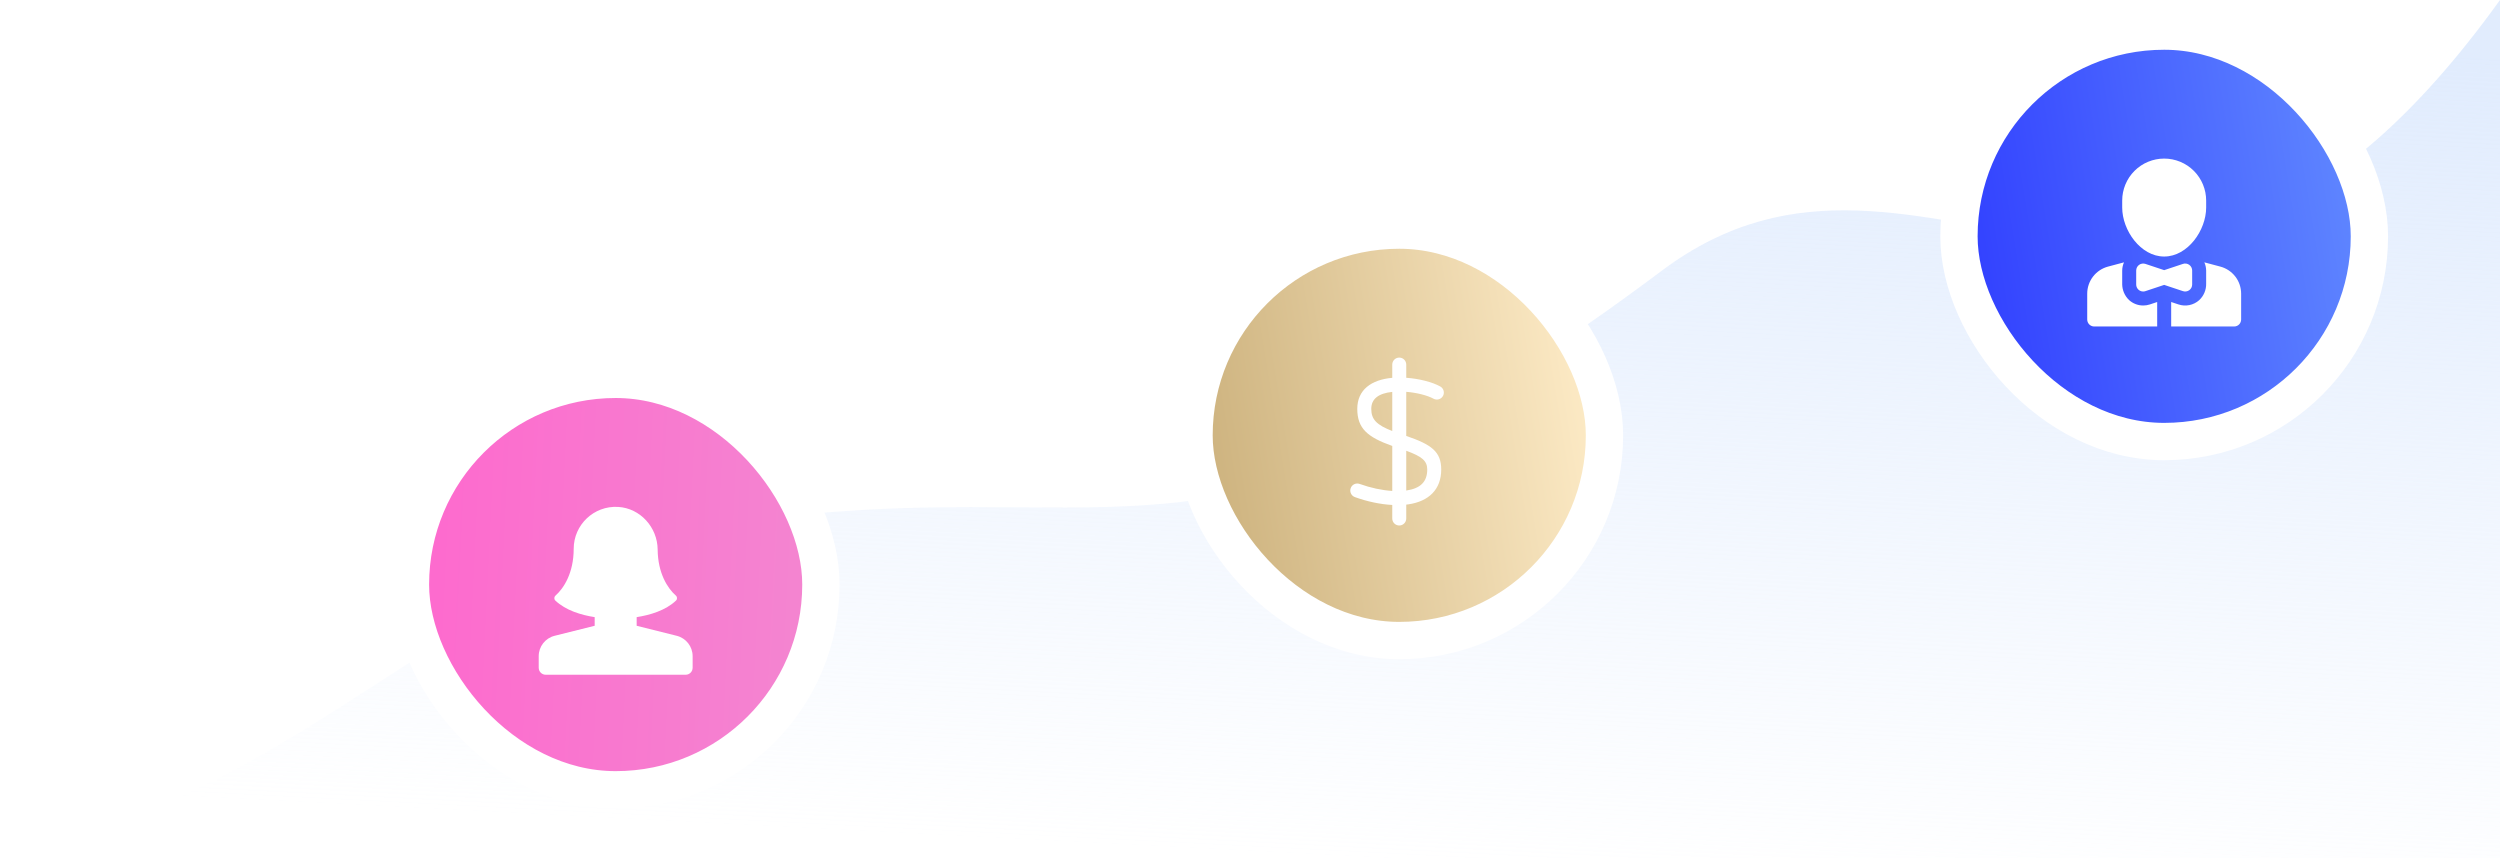 <svg width="402" height="138" viewBox="0 0 402 138" fill="none" xmlns="http://www.w3.org/2000/svg">
    <path opacity="0.8" d="M402 0C347.331 76.011 310.098 11.368 267.185 43.55C199.047 94.648 183.022 77.489 129.321 82.72C71.074 88.395 57.114 124.929 0 138H402V0Z" fill="url(#paint0_linear_0_1)"/>
    <rect x="66" y="61" width="66" height="66" rx="33" fill="url(#paint1_linear_0_1)"/>
    <rect x="66" y="61" width="66" height="66" rx="33" stroke="white" stroke-width="6"/>
    <g filter="url(#filter0_d_0_1)">
        <path d="M108.819 101.236L102.375 99.625V98.236C104.518 97.901 107.035 97.163 108.703 95.568C108.929 95.351 108.915 94.98 108.68 94.773C107.351 93.607 105.783 91.171 105.751 87.365C105.722 83.803 102.951 80.714 99.394 80.511C95.487 80.29 92.25 83.391 92.25 87.25C92.25 91.109 90.664 93.594 89.323 94.772C89.087 94.979 89.07 95.351 89.297 95.568C90.965 97.163 93.483 97.901 95.625 98.236V99.625L89.181 101.236C87.679 101.612 86.625 102.962 86.625 104.51V106.375C86.625 106.996 87.129 107.5 87.75 107.5H110.25C110.871 107.5 111.375 106.996 111.375 106.375V104.51C111.375 102.962 110.321 101.612 108.819 101.236Z" fill="white"/>
    </g>
    <rect x="192" y="37" width="66" height="66" rx="33" fill="url(#paint2_linear_0_1)"/>
    <rect x="192" y="37" width="66" height="66" rx="33" stroke="white" stroke-width="6"/>
    <g filter="url(#filter1_d_0_1)">
        <path d="M225 56.5C225.621 56.5 226.125 57.004 226.125 57.625V59.746C228.185 59.892 230.287 60.424 231.588 61.14C232.133 61.439 232.332 62.123 232.033 62.667C231.733 63.211 231.049 63.41 230.504 63.11C229.528 62.574 227.819 62.142 226.125 62.004V69.098C230.196 70.487 231.75 71.638 231.75 74.5C231.75 77.71 229.741 79.609 226.502 80.095C226.378 80.113 226.252 80.128 226.125 80.143V82.375C226.125 82.996 225.621 83.5 225 83.5C224.378 83.5 223.875 82.996 223.875 82.375V80.198C221.948 80.096 219.845 79.648 217.868 78.934C217.283 78.723 216.981 78.078 217.192 77.493C217.403 76.909 218.048 76.605 218.632 76.816C220.372 77.445 222.219 77.841 223.875 77.943V70.708C219.899 69.294 218.25 67.902 218.25 64.75C218.25 61.694 220.493 60.053 223.875 59.755V57.625C223.875 57.004 224.378 56.5 225 56.5ZM226.125 77.875C226.139 77.873 226.154 77.872 226.168 77.87C228.389 77.537 229.5 76.487 229.5 74.5C229.5 73.128 228.7 72.421 226.125 71.481V77.875ZM223.875 62.016C221.653 62.252 220.5 63.145 220.5 64.75C220.5 66.448 221.36 67.329 223.875 68.308V62.016Z" fill="white"/>
    </g>
    <rect x="315" y="5" width="66" height="66" rx="33" fill="url(#paint3_linear_0_1)"/>
    <rect x="315" y="5" width="66" height="66" rx="33" stroke="white" stroke-width="6"/>
    <g filter="url(#filter2_d_0_1)">
        <path d="M341.539 41.184C341.354 41.598 341.256 42.046 341.25 42.5V44.766C341.262 45.202 341.355 45.632 341.522 46.036C341.714 46.497 342 46.913 342.362 47.257C342.983 47.816 343.789 48.126 344.625 48.125C344.988 48.127 345.348 48.071 345.692 47.957L346.875 47.562V51.5H336.75C336.452 51.5 336.165 51.382 335.954 51.171C335.743 50.96 335.625 50.673 335.625 50.375V46.213C335.626 45.222 335.955 44.26 336.559 43.475C337.163 42.69 338.009 42.125 338.966 41.87L341.539 41.184ZM357.035 41.87C357.993 42.126 358.839 42.691 359.443 43.477C360.047 44.263 360.375 45.226 360.375 46.218V50.375C360.375 50.673 360.257 50.96 360.046 51.171C359.835 51.382 359.548 51.5 359.25 51.5H349.125V47.562L350.3 47.953C350.863 48.142 351.466 48.179 352.048 48.06C352.63 47.942 353.171 47.673 353.615 47.278C353.983 46.941 354.274 46.529 354.47 46.07C354.665 45.611 354.761 45.116 354.75 44.617V42.5C354.744 42.046 354.645 41.598 354.461 41.184L357.035 41.87ZM351.544 41.388C351.72 41.414 351.888 41.483 352.032 41.587C352.177 41.691 352.295 41.828 352.376 41.986C352.457 42.145 352.5 42.322 352.5 42.5V44.75C352.5 44.928 352.457 45.104 352.376 45.263C352.295 45.421 352.177 45.558 352.032 45.662C351.888 45.766 351.721 45.834 351.545 45.861C351.369 45.888 351.189 45.873 351.02 45.816L348 44.81L344.98 45.816C344.866 45.855 344.746 45.875 344.625 45.875C344.327 45.875 344.04 45.757 343.829 45.546C343.618 45.335 343.5 45.048 343.5 44.75V42.5C343.5 42.322 343.543 42.146 343.624 41.987C343.705 41.829 343.823 41.692 343.968 41.588C344.112 41.484 344.279 41.416 344.455 41.389C344.631 41.362 344.811 41.377 344.98 41.434L348 42.44L351.02 41.434C351.188 41.377 351.368 41.361 351.544 41.388ZM348 24.5C349.79 24.5 351.508 25.211 352.773 26.477C354.039 27.742 354.75 29.46 354.75 31.25V32.375C354.75 36.017 351.801 40.25 348 40.25C344.199 40.25 341.25 36.017 341.25 32.375V31.25C341.25 29.46 341.961 27.742 343.227 26.477C344.492 25.211 346.21 24.5 348 24.5Z" fill="white"/>
    </g>
    <defs>
        <filter id="filter0_d_0_1" x="83.5" y="79.5" width="31" height="31" filterUnits="userSpaceOnUse" color-interpolation-filters="sRGB">
            <feFlood flood-opacity="0" result="BackgroundImageFix"/>
            <feColorMatrix in="SourceAlpha" type="matrix" values="0 0 0 0 0 0 0 0 0 0 0 0 0 0 0 0 0 0 127 0" result="hardAlpha"/>
            <feOffset dy="1"/>
            <feGaussianBlur stdDeviation="1"/>
            <feColorMatrix type="matrix" values="0 0 0 0 0 0 0 0 0 0 0 0 0 0 0 0 0 0 0.2 0"/>
            <feBlend mode="normal" in2="BackgroundImageFix" result="effect1_dropShadow_0_1"/>
            <feBlend mode="normal" in="SourceGraphic" in2="effect1_dropShadow_0_1" result="shape"/>
        </filter>
        <filter id="filter1_d_0_1" x="209.5" y="55.5" width="31" height="31" filterUnits="userSpaceOnUse" color-interpolation-filters="sRGB">
            <feFlood flood-opacity="0" result="BackgroundImageFix"/>
            <feColorMatrix in="SourceAlpha" type="matrix" values="0 0 0 0 0 0 0 0 0 0 0 0 0 0 0 0 0 0 127 0" result="hardAlpha"/>
            <feOffset dy="1"/>
            <feGaussianBlur stdDeviation="1"/>
            <feColorMatrix type="matrix" values="0 0 0 0 0 0 0 0 0 0 0 0 0 0 0 0 0 0 0.2 0"/>
            <feBlend mode="normal" in2="BackgroundImageFix" result="effect1_dropShadow_0_1"/>
            <feBlend mode="normal" in="SourceGraphic" in2="effect1_dropShadow_0_1" result="shape"/>
        </filter>
        <filter id="filter2_d_0_1" x="332.5" y="23.5" width="31" height="31" filterUnits="userSpaceOnUse" color-interpolation-filters="sRGB">
            <feFlood flood-opacity="0" result="BackgroundImageFix"/>
            <feColorMatrix in="SourceAlpha" type="matrix" values="0 0 0 0 0 0 0 0 0 0 0 0 0 0 0 0 0 0 127 0" result="hardAlpha"/>
            <feOffset dy="1"/>
            <feGaussianBlur stdDeviation="1"/>
            <feColorMatrix type="matrix" values="0 0 0 0 0 0 0 0 0 0 0 0 0 0 0 0 0 0 0.2 0"/>
            <feBlend mode="normal" in2="BackgroundImageFix" result="effect1_dropShadow_0_1"/>
            <feBlend mode="normal" in="SourceGraphic" in2="effect1_dropShadow_0_1" result="shape"/>
        </filter>
        <linearGradient id="paint0_linear_0_1" x1="220.597" y1="0.125" x2="213.497" y2="137.759" gradientUnits="userSpaceOnUse">
            <stop stop-color="#D9E7FD"/>
            <stop offset="1" stop-color="#D9E7FD" stop-opacity="0"/>
        </linearGradient>
        <linearGradient id="paint1_linear_0_1" x1="129.174" y1="64.217" x2="71.938" y2="61.436" gradientUnits="userSpaceOnUse">
            <stop stop-color="#F484D0"/>
            <stop offset="1" stop-color="#FD6BCE"/>
        </linearGradient>
        <linearGradient id="paint2_linear_0_1" x1="195" y1="100" x2="262.994" y2="88.88" gradientUnits="userSpaceOnUse">
            <stop stop-color="#CBB07B"/>
            <stop offset="1" stop-color="#FFEDC9"/>
        </linearGradient>
        <linearGradient id="paint3_linear_0_1" x1="318" y1="68" x2="385.994" y2="56.88" gradientUnits="userSpaceOnUse">
            <stop stop-color="#303EFF"/>
            <stop offset="1" stop-color="#6189FF"/>
        </linearGradient>
    </defs>
</svg>
